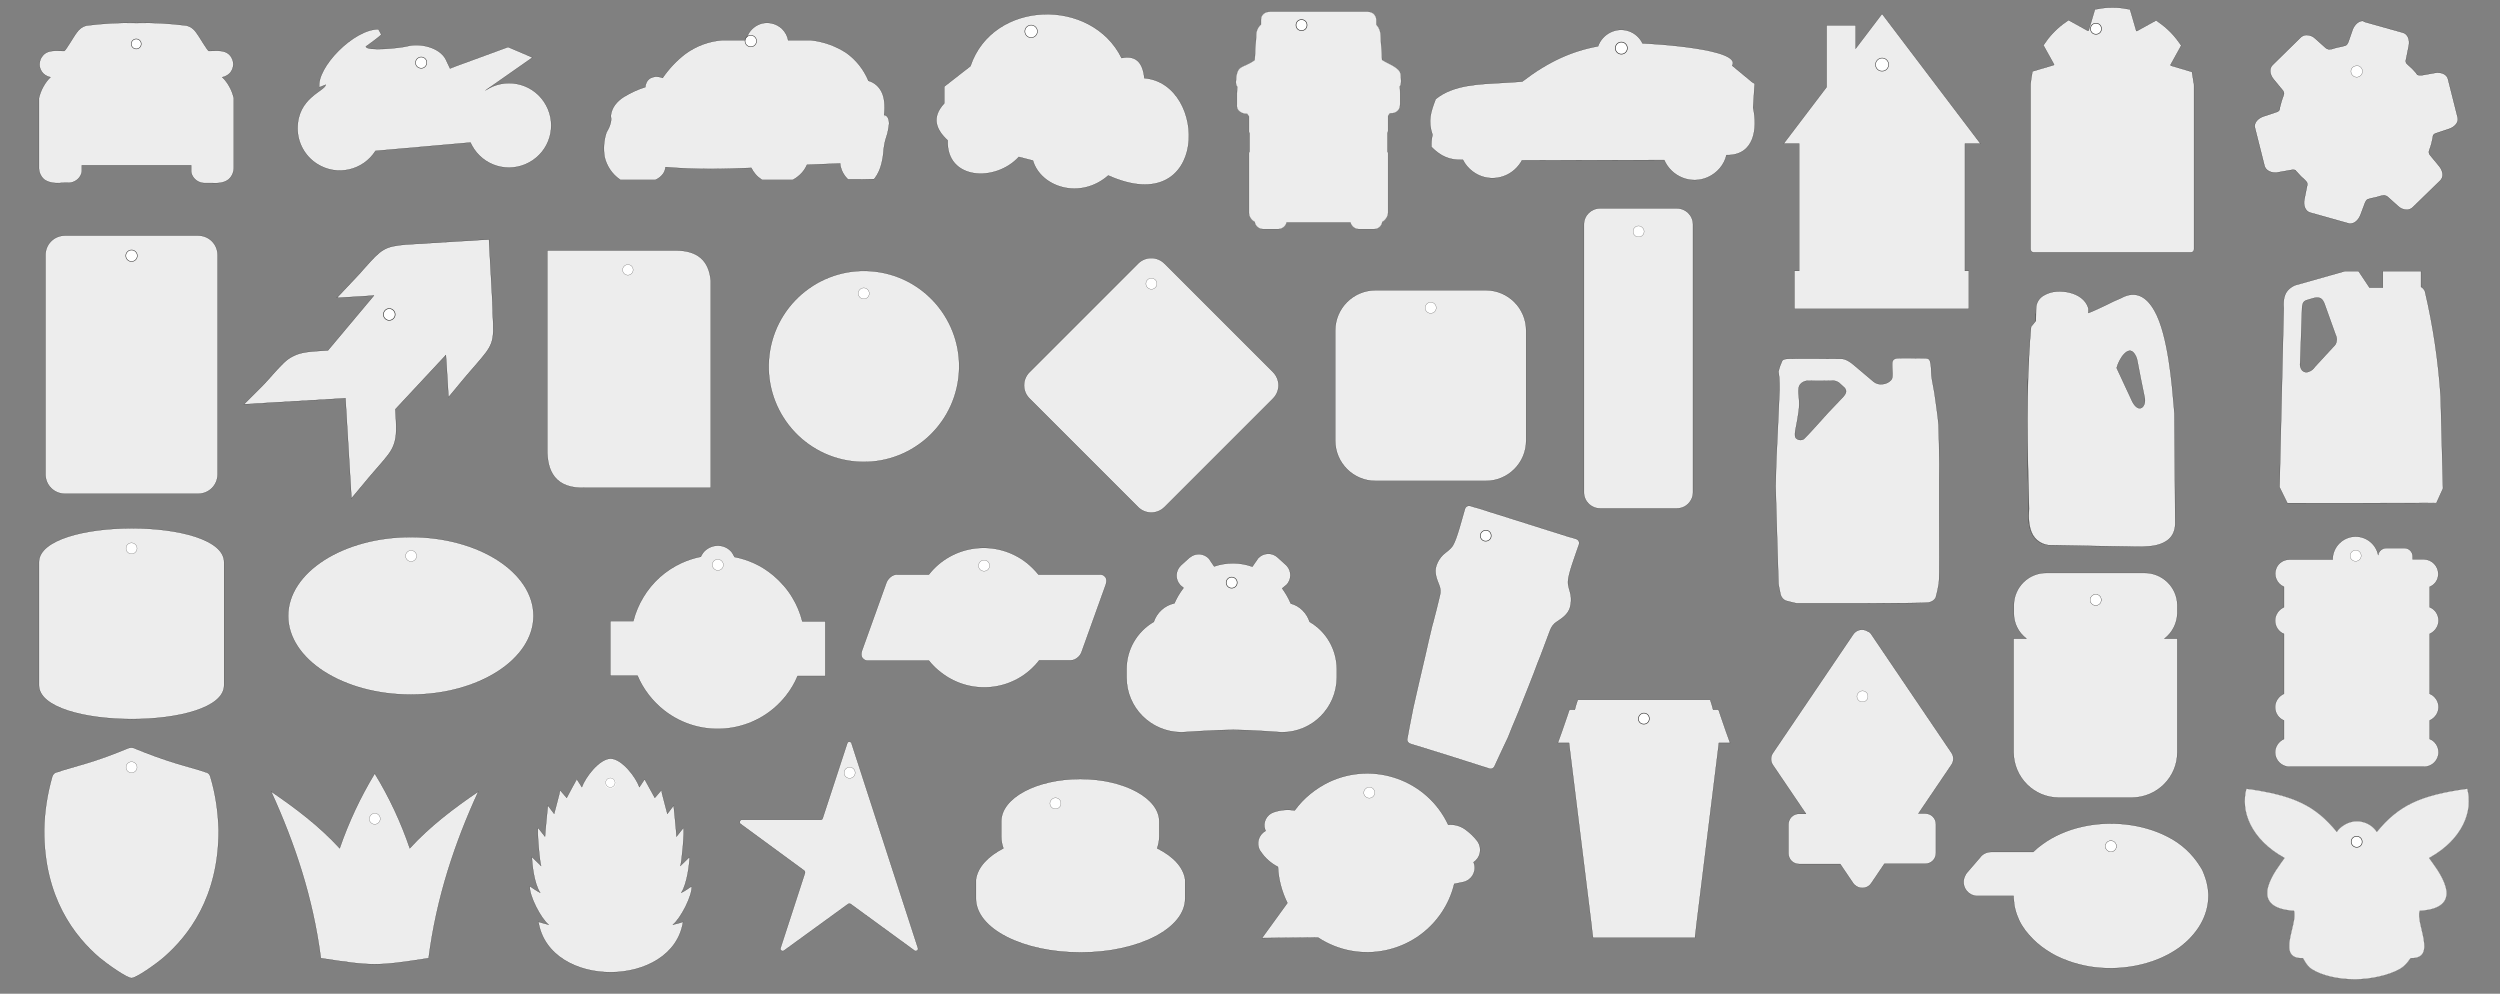 <?xml version="1.0" encoding="utf-8"?>
<!-- Generator: Adobe Illustrator 25.4.0, SVG Export Plug-In . SVG Version: 6.00 Build 0)  -->
<svg version="1.1" id="Слой_1" xmlns="http://www.w3.org/2000/svg" xmlns:xlink="http://www.w3.org/1999/xlink" x="0px" y="0px"
	 viewBox="0 0 956 380" style="enable-background:new 0 0 956 380;" xml:space="preserve">
<rect x="0" y="0" width="956" height="380" fill="#808080" stroke="none"/>
<style type="text/css">
	.st0{fill:#EDEDED;stroke:#1B1A19;stroke-width:8.000000e-02;stroke-miterlimit:22.93;}
	.st1{fill:#FFFFFF;stroke:#1B1A19;stroke-width:0.18;stroke-miterlimit:22.93;}
	.st2{fill-rule:evenodd;clip-rule:evenodd;fill:#FFFFFF;}
	.st3{fill:#FFFFFF;stroke:#1B1A19;stroke-width:0.22;stroke-miterlimit:22.93;}
	.st4{fill:#FFFFFF;stroke:#1B1A19;stroke-width:8.000000e-02;stroke-miterlimit:22.93;}
	.st5{fill:#FFFFFF;stroke:#1B1A19;stroke-width:0.21;stroke-miterlimit:22.93;}
	.st6{fill:#EDEDED;stroke:#1B1A19;stroke-width:9.000000e-02;stroke-miterlimit:22.93;}
	.st7{fill:none;stroke:#1B1A19;stroke-width:8.000000e-02;stroke-miterlimit:22.93;}
	.st8{fill:#FFFFFF;stroke:#1D1D1B;stroke-width:0.21;stroke-miterlimit:22.93;}
	.st9{fill-rule:evenodd;clip-rule:evenodd;fill:#EDEDED;stroke:#1B1A19;stroke-width:8.000000e-02;stroke-miterlimit:22.93;}
	.st10{fill:#FFFFFF;stroke:#1D1D1B;stroke-width:0.22;stroke-miterlimit:22.93;}
	.st11{fill-rule:evenodd;clip-rule:evenodd;fill:#FFFFFF;stroke:#1B1A19;stroke-width:9.000000e-02;stroke-miterlimit:22.93;}
	.st12{fill:none;stroke:#1D1D1B;stroke-width:0.21;stroke-miterlimit:22.93;}
</style>
<path class="st0" d="M283.6,313.5h30.2c0.4,0,0.7-0.2,0.8-0.6l9.4-28.7c0.2-0.5,0.6-0.7,1.1-0.5c0.3,0.1,0.5,0.3,0.5,0.5l25.4,78.3
	c0.2,0.5-0.1,1-0.5,1.1c-0.3,0.1-0.6,0.1-0.8-0.1l-24.4-17.8c-0.3-0.2-0.7-0.2-1,0l-24.5,17.8c-0.4,0.3-0.9,0.2-1.2-0.2
	c-0.2-0.2-0.2-0.5-0.1-0.8l9.3-28.6c0.1-0.4,0-0.8-0.3-1L283.1,315c-0.3-0.3-0.3-0.9,0-1.2C283.2,313.6,283.4,313.5,283.6,313.5z"/>
<path class="st0" d="M23.2,70c-2.1,0.1-4.6-0.1-6.3-1.4c-1.4-1.2-2.1-3-2-4.9v-9.5c0-5.4,0-10.9,0-16.3v-0.2v-0.2
	c0.7-3,2.2-5.8,4.4-8c-0.7-0.1-1.4-0.4-2-0.8c-1.1-0.7-1.8-1.9-2.1-3.1c-0.2-1.3,0-2.7,0.8-3.8c1.9-3,5.5-2.3,8.5-2.3
	c0.4,0.3,3.9-5.9,4.9-7.1c0.9-1.3,2.1-2.2,3.6-2.6C39.3,9,45.7,8.6,52.2,8.8C58.6,8.6,65,9,71.4,9.8c1.5,0.4,2.7,1.3,3.6,2.6
	c1,1.2,4.5,7.4,4.9,7.1c3,0,6.6-0.7,8.5,2.3c0.7,1.1,1,2.5,0.7,3.8c-0.3,1.3-1,2.4-2.1,3.1c-0.6,0.4-1.3,0.7-2,0.8
	c2.2,2.2,3.7,5,4.4,8v0.2v0.2c0,5.4,0,10.9,0,16.3v9.5c0.1,1.9-0.6,3.7-2,4.9c-1.7,1.4-4.2,1.5-6.3,1.4h-2.8c-1.6,0-3.1-0.7-4.1-1.9
	l0,0l0,0c-0.6-0.7-1-1.6-1.1-2.5v-2.4H31.3c0,0.7,0,1.4,0,2.1v0.1v0.1c-0.1,0.9-0.5,1.8-1.1,2.5l0,0l0,0c-1,1.2-2.5,1.9-4.1,1.9
	H23.2z"/>
<path class="st1" d="M52.1,14.9c1,0,1.9,0.8,1.9,1.9c0,1-0.8,1.9-1.9,1.9c-1,0-1.9-0.8-1.9-1.9c0,0,0,0,0,0
	C50.2,15.7,51.1,14.9,52.1,14.9z"/>
<path class="st0" d="M124.6,32.4l-0.8,0.3l-1.7,0.7c-1-7.6,13.1-22.2,22.6-22.2l1.1,2c-0.5,0.7-4.5,3.6-5.9,4.6
	c0.3,1.9,13,0.6,15.8-0.1c4.7-1.3,12.4,0.3,14.8,5.1l1.6,3.4l2-0.8l0,0l20.2-7.4l6.1,2.6l3.2,1.4l-18,12.6c7.4-5,17.4-3.1,22.4,4.3
	s3.1,17.4-4.3,22.4c-7.4,5-17.4,3.1-22.4-4.3c-0.5-0.8-1-1.6-1.4-2.5l-36.3,3.2c-4.8,7.5-14.7,9.8-22.3,5c-4.7-3-7.5-8.1-7.5-13.6
	C113.8,37.4,124,35,124.6,32.4z"/>
<path class="st1" d="M161,21.8c1.2,0,2.2,0.9,2.2,2.1c0,1.2-0.9,2.2-2.1,2.2c-1.2,0-2.2-0.9-2.2-2.1c0,0,0,0,0,0
	C158.9,22.8,159.8,21.9,161,21.8z"/>
<path class="st0" d="M288.8,66.5c-0.6-0.7-1.1-1.5-1.5-2.3c-5.1,0.2-10.2,0.4-15.6,0.4s-11-0.2-17.2-0.7c-0.1,0.9-0.4,1.8-0.9,2.5
	c-0.7,1-1.7,1.8-2.8,2.3l-0.2,0.1h-13.4l-0.2-0.2c-2.9-2-5-5.1-5.8-8.6c-0.5-3.1-0.3-6.3,0.7-9.3v-0.1l0.1-0.1c0.6-1,1.1-2,1.4-3.1
	c0.3-0.9,0.4-1.9,0.2-2.9v-0.2v-0.2c0.4-3.1,2.3-5.3,4.9-7c2.6-1.6,5.4-2.9,8.3-3.8c0-0.7,0.2-1.3,0.5-1.9c0.3-0.6,0.8-1.1,1.4-1.5
	c0.6-0.3,1.3-0.5,2-0.6c0.9,0,1.9,0.2,2.7,0.5c2.4-3.5,5.3-6.6,8.7-9.2c4.1-3,8.9-4.8,14-5.2h9.2c0.9-4.4,5.2-7.4,9.6-6.5
	c3.3,0.6,5.9,3.2,6.5,6.5h8.7c4.8,0.5,9.5,2.2,13.5,4.8c3.8,2.7,6.7,6.4,8.5,10.7c2.2,0.6,4,2.2,5,4.2c1.1,2.2,1.4,5.1,1,8.9v-0.1
	c0.8,0.3,1.8,0.7,1.9,3.3c-0.2,1.8-0.5,3.6-1.1,5.3c-0.5,1.5-0.8,3-1,4.6v0.1c-0.1,1.9-0.4,3.8-0.9,5.7c-0.5,1.9-1.3,3.7-2.5,5.3
	l-0.3,0.3h-0.4l-4.5,0.1h-5l-0.3-0.3c-0.9-0.9-1.6-2-2.1-3.2c-0.3-0.8-0.6-1.7-0.6-2.6L308.6,63c-0.5,1.1-1.1,2.1-1.9,3
	c-1,1.1-2.1,2-3.4,2.7l-0.2,0.1h-11.6l-0.2-0.1C290.4,68.1,289.5,67.4,288.8,66.5z"/>
<path class="st1" d="M287.1,13.5c-1.2,0-2.2,1-2.2,2.2c0,1.2,1,2.2,2.2,2.2c1.2,0,2.2-1,2.2-2.2c0,0,0,0,0,0
	C289.3,14.5,288.3,13.5,287.1,13.5L287.1,13.5z"/>
<path class="st0" d="M428.9,22.2c5.3-1.1,8.1,1.5,8.7,7.7c24.6,2,24.7,54.4-13.8,37.2c-10.7,9.4-25.8,4.5-28.8-5.7l-5.4-1.4
	c-9,9.8-27.8,8.8-27.2-6.3c-4.5-4.2-6.3-8.8-1.3-14.2v-6.4l10-7.8C379.6-0.1,417.4-1.1,428.9,22.2z"/>
<path class="st1" d="M394.3,9.6c1.3,0,2.4,1.1,2.4,2.4s-1.1,2.4-2.4,2.4c-1.3,0-2.4-1.1-2.4-2.4C391.9,10.7,393,9.6,394.3,9.6
	C394.3,9.6,394.3,9.6,394.3,9.6z"/>
<path class="st2" d="M526.3,9.4l0.6,0.8c0.1,0.1,0.2,0.2,0.2,0.3c0.5,0.9,0.8,1.8,0.8,2.8l0.6,9.6c2.1,1.5,7,2.9,7.1,5.7
	c0.1,1.4,0.5,3.3-0.4,4.6c0.2,0.8,0.2,1.6,0.2,2.4v4.2c0,0.8-0.2,1.6-0.6,2.2c-0.7,0.9-1.8,1.4-3,1.3h-0.3l-0.7,1v5.9l-0.3,0.6V58
	l0.3,0.4v22.5c0.1,1.4-0.6,2.8-1.8,3.7c-0.1,0.1-0.3,0.2-0.4,0.2c-0.2,1.6-1.5,2.8-3.1,2.8h-6c-1.5-0.1-2.7-1.1-3.1-2.6h-24.4
	c-0.3,1.5-1.6,2.5-3.1,2.6h-6c-1.6-0.1-2.9-1.2-3.1-2.8c-0.2-0.1-0.3-0.1-0.4-0.2c-1.2-0.8-1.9-2.2-1.8-3.7V58.4l0.3-0.4V51
	l-0.3-0.6v-5.9l-0.7-1h-0.3c-1.2,0-2.3-0.5-3-1.3c-0.5-0.6-0.7-1.4-0.6-2.2v-4.3c0-0.8,0.1-1.6,0.2-2.4c-0.4-0.6-0.6-1.2-0.6-1.9
	v-0.1c0.4-7,2.3-4.8,7.2-8.3l0.6-9.6c0-1.5,0.6-3,1.8-4V7.5l0,0c0-0.9,0.4-1.7,1-2.2c0.7-0.6,1.5-0.8,2.4-0.8h37.5
	c0.8,0,1.6,0.3,2.2,0.8c0.6,0.6,1,1.4,1,2.2l0,0L526.3,9.4z"/>
<path class="st0" d="M526.3,9.4l0.6,0.8c0.1,0.1,0.2,0.2,0.2,0.3c0.5,0.9,0.8,1.8,0.8,2.8l0.6,9.6c2.1,1.5,7,2.9,7.1,5.7
	c0.1,1.4,0.5,3.3-0.4,4.6c0.2,0.8,0.2,1.6,0.2,2.4v4.2c0,0.8-0.2,1.6-0.6,2.2c-0.7,0.9-1.8,1.4-3,1.3h-0.3l-0.7,1v5.9l-0.3,0.6V58
	l0.3,0.4v22.5c0.1,1.4-0.6,2.8-1.8,3.7c-0.1,0.1-0.3,0.2-0.4,0.2c-0.2,1.6-1.5,2.8-3.1,2.8h-6c-1.5-0.1-2.7-1.1-3.1-2.6h-24.4
	c-0.3,1.5-1.6,2.5-3.1,2.6h-6c-1.6-0.1-2.9-1.2-3.1-2.8c-0.2-0.1-0.3-0.1-0.4-0.2c-1.2-0.8-1.9-2.2-1.8-3.7V58.4l0.3-0.4V51
	l-0.3-0.6v-5.9l-0.7-1h-0.3c-1.2,0-2.3-0.5-3-1.3c-0.5-0.6-0.7-1.4-0.6-2.2v-4.3c0-0.8,0.1-1.6,0.2-2.4c-0.4-0.6-0.6-1.2-0.6-1.9
	v-0.1c0.4-7,2.3-4.8,7.2-8.3l0.6-9.6c0-1.5,0.6-3,1.8-4V7.5l0,0c0-0.9,0.4-1.7,1-2.2c0.7-0.6,1.5-0.8,2.4-0.8h37.5
	c0.8,0,1.6,0.3,2.2,0.8c0.6,0.6,1,1.4,1,2.2l0,0L526.3,9.4z"/>
<path class="st2" d="M497.7,7.5c1.2,0,2.1,0.9,2.1,2.1s-0.9,2.1-2.1,2.1c-1.2,0-2.1-0.9-2.1-2.1c0,0,0,0,0,0
	C495.6,8.4,496.5,7.5,497.7,7.5z"/>
<path class="st3" d="M497.7,7.5c1.2,0,2.1,0.9,2.1,2.1s-0.9,2.1-2.1,2.1c-1.2,0-2.1-0.9-2.1-2.1c0,0,0,0,0,0
	C495.6,8.4,496.5,7.5,497.7,7.5z"/>
<path class="st0" d="M670,31.4l-7.6-6.3c3.8-6.4-30.5-8.4-34.3-8.5c-2.2-4.6-7.7-6.5-12.3-4.2c-2.2,1.1-3.9,3-4.7,5.3
	c-10,1.8-19.1,5.9-29,13.5c-2.8,0.2-5.2,0.4-7.6,0.5c-8.4,0.5-18.7,0.6-25.5,6.2c-1.9,5-3,8.3-1.2,13.7c-0.4,1.5-0.5,3.1-0.4,4.6
	c3.5,3.5,6.8,5.1,11.9,4.9h0.1c0.9,1.8,2.2,3.3,3.8,4.5c5.6,4.2,13.5,3,17.7-2.6c0.4-0.5,0.8-1.1,1.1-1.7l54.4-0.1
	c2.8,6.4,10.2,9.4,16.6,6.6c3.6-1.6,6.3-4.7,7.2-8.5c10.8,0.2,11.9-10.3,10.2-18.1l0.5-8l0.1-1.2L670,31.4z"/>
<circle class="st3" cx="620" cy="18.4" r="2.3"/>
<polygon class="st0" points="719.7,118.1 686.5,118.1 686.2,118.1 686.2,103.6 688,103.6 688,54.9 682.1,54.9 698.5,33.3 698.5,9.7 
	709.6,9.7 709.6,18.6 719.7,5.3 757.3,54.9 751.4,54.9 751.4,103.6 752.9,103.6 752.9,107.2 752.9,118.1 "/>
<path class="st1" d="M719.7,22.2c1.4,0,2.5,1.1,2.5,2.5s-1.1,2.5-2.5,2.5s-2.5-1.1-2.5-2.5C717.2,23.4,718.3,22.2,719.7,22.2
	L719.7,22.2z"/>
<path class="st0" d="M24.8,90.1h51c4.1,0,7.4,3.3,7.4,7.4v83.9c0,4.1-3.3,7.4-7.4,7.4h-51c-4.1,0-7.4-3.3-7.4-7.4V97.5
	C17.4,93.4,20.7,90.1,24.8,90.1z"/>
<path class="st1" d="M50.3,95.6c1.2,0,2.2,1,2.2,2.2c0,1.2-1,2.2-2.2,2.2c-1.2,0-2.2-1-2.2-2.2c0,0,0,0,0,0
	C48.1,96.6,49.1,95.6,50.3,95.6z"/>
<ellipse transform="matrix(0.122 -0.993 0.993 0.122 150.751 450.989)" class="st0" cx="330.3" cy="140.3" rx="36.5" ry="36.4"/>
<path class="st4" d="M330.3,110.1c1.1,0,2.1,0.9,2.1,2.1s-0.9,2.1-2.1,2.1c-1.1,0-2.1-0.9-2.1-2.1c0,0,0,0,0,0
	C328.2,111,329.2,110.1,330.3,110.1z"/>
<path class="st0" d="M440.3,106.4c1.1,0,2.1,0.9,2.1,2.1c0,1.1-0.9,2.1-2.1,2.1c-1.1,0-2.1-0.9-2.1-2.1
	C438.2,107.3,439.1,106.4,440.3,106.4C440.3,106.4,440.3,106.4,440.3,106.4z"/>
<path class="st0" d="M435.2,193.9l-41.5-41.5l0,0c-2.8-2.8-2.8-7.3,0-10.1l41.5-41.5l0,0c2.8-2.8,7.3-2.8,10.1,0c0,0,0,0,0,0l0,0
	l41.5,41.5c2.8,2.8,2.8,7.3,0,10.1c0,0,0,0,0,0l-41.5,41.5C442.5,196.7,438,196.7,435.2,193.9L435.2,193.9z"/>
<path class="st4" d="M440.3,106.4c1.1,0,2.1,0.9,2.1,2.1c0,1.1-0.9,2.1-2.1,2.1c-1.1,0-2.1-0.9-2.1-2.1
	C438.2,107.3,439.1,106.4,440.3,106.4C440.3,106.4,440.3,106.4,440.3,106.4z"/>
<path class="st0" d="M611.8,79.7h29.5c3.3,0,6.1,2.7,6.1,6.1v102.5c0,3.3-2.7,6.1-6.1,6.1h-29.5c-3.3,0-6.1-2.7-6.1-6.1V85.8
	C605.7,82.4,608.5,79.7,611.8,79.7z"/>
<path class="st4" d="M628.7,88.5c0,1.2-0.9,2.1-2.1,2.1c-1.2,0-2.1-0.9-2.1-2.1c0-1.2,0.9-2.1,2.1-2.1c0,0,0,0,0,0
	C627.7,86.4,628.7,87.4,628.7,88.5C628.7,88.5,628.7,88.5,628.7,88.5z"/>
<path class="st0" d="M209.3,95.8v76c-0.1,8.2,2.9,15.3,14.8,14.7h47.7v-79.1c-0.7-7.9-5.2-11.5-13-11.6L209.3,95.8z"/>
<path class="st4" d="M240.1,101.2c-1.1,0-2,0.9-2,2s0.9,2,2,2s2-0.9,2-2S241.3,101.2,240.1,101.2z"/>
<path class="st0" d="M204,235.5c0,16.6-21,30.1-46.9,30.1s-46.9-13.5-46.9-30.1s21-30.1,46.9-30.1S204,218.9,204,235.5z"/>
<circle class="st4" cx="157.2" cy="212.6" r="2.1"/>
<path class="st0" d="M280.9,213c2.6,0.5,5.1,1.3,7.5,2.4c2.7,1.2,5.1,2.8,7.4,4.7c2.8,2.4,5.3,5.2,7.2,8.4c1.7,2.8,3,5.9,3.8,9.1
	h8.8v20.9H305c-1.1,2.7-2.6,5.2-4.4,7.5c-11.3,14.4-32.2,17-46.7,5.6c-4.4-3.5-7.9-8-10.1-13.2h-10.4v-20.9h8.8
	c0.8-3.2,2.1-6.3,3.8-9.1c3.4-5.7,8.5-10.3,14.6-13.1c2.4-1.1,4.9-1.9,7.4-2.4c0.5-1.1,1.2-2.1,2.2-2.8c3.1-2.3,7.5-1.8,9.8,1.3
	C280.3,212,280.6,212.5,280.9,213z"/>
<path class="st4" d="M274.5,213.9c1.1,0,2.1,0.9,2.1,2.1s-0.9,2.1-2.1,2.1c-1.1,0-2.1-0.9-2.1-2.1v0
	C272.4,214.8,273.3,213.9,274.5,213.9z"/>
<path class="st0" d="M355.2,252.6h-23.3c-0.3,0-0.6,0-0.9-0.1c-0.5-0.2-0.9-0.5-1.2-0.9c-0.3-0.4-0.4-0.9-0.4-1.4
	c0-0.4,0.1-0.9,0.2-1.3l9.3-25.9c0.3-0.9,0.9-1.7,1.6-2.3c0.7-0.6,1.6-1,2.5-1h12.2c9.1-11.6,25.9-13.6,37.5-4.4
	c1.6,1.3,3.1,2.8,4.4,4.4h23.5c0.3,0,0.6,0.1,0.9,0.1c0.5,0.2,0.9,0.5,1.2,0.9c0.3,0.4,0.4,0.9,0.4,1.4c0,0.4-0.1,0.9-0.2,1.3
	l-9.3,25.9c-0.3,0.9-0.9,1.7-1.6,2.2c-0.7,0.6-1.6,1-2.5,1h-12.1c-9,11.7-25.8,13.8-37.5,4.7C358.2,255.9,356.6,254.4,355.2,252.6z"
	/>
<path class="st4" d="M376.3,214.2c1.2,0,2.1,0.9,2.1,2.1c0,1.2-0.9,2.1-2.1,2.1c-1.2,0-2.1-0.9-2.1-2.1c0,0,0,0,0,0
	C374.2,215.2,375.1,214.2,376.3,214.2C376.3,214.2,376.3,214.2,376.3,214.2z"/>
<path class="st0" d="M526,111h42.2c8.5,0,15.4,6.9,15.4,15.4v42.1c0,8.5-6.9,15.4-15.4,15.4H526c-8.5,0-15.4-6.9-15.4-15.4v-42.1
	C510.6,117.9,517.5,111,526,111z"/>
<path class="st4" d="M547.1,115.6c1.2,0,2.1,0.9,2.1,2.1c0,1.2-0.9,2.1-2.1,2.1c-1.2,0-2.1-0.9-2.1-2.1c0,0,0,0,0,0
	C545,116.6,545.9,115.6,547.1,115.6z"/>
<path class="st0" d="M14.9,255.7V215c0-17.2,70.8-17.4,70.8,0v47c0,17.4-70.8,17.2-70.8,0L14.9,255.7L14.9,255.7z"/>
<path class="st4" d="M50.3,207.6c1.1,0,2.1,0.9,2.1,2.1c0,1.1-0.9,2.1-2.1,2.1c-1.1,0-2.1-0.9-2.1-2.1
	C48.2,208.5,49.1,207.6,50.3,207.6C50.3,207.6,50.3,207.6,50.3,207.6z"/>
<path class="st0" d="M875.4,214L875.4,214h0.5h16.1c0-4.8,3.9-8.8,8.8-8.8c4.2,0,7.8,3,8.6,7c0.3-1.5,1.6-2.6,3.2-2.6h6.8
	c1.8,0,3.2,1.4,3.2,3.2v1.1h3.9h0.5l0,0c3,0.1,5.4,2.6,5.4,5.6c0,2.2-1.3,4.1-3.3,4.9v7.8c2.1,0.8,3.4,2.9,3.4,5.1l0,0
	c0,2.2-1.4,4.2-3.4,5.1v22.9c2.1,0.9,3.4,2.9,3.4,5.1l0,0c0,2.2-1.4,4.2-3.4,5.1v7.1c2.1,0.8,3.4,2.9,3.4,5.1l0,0
	c0,3-2.5,5.5-5.5,5.5h-51.5c-3,0-5.5-2.5-5.5-5.5l0,0c0-2.2,1.4-4.2,3.4-5.1v-7.1c-2.1-0.8-3.4-2.9-3.4-5.1l0,0
	c0-2.2,1.4-4.2,3.4-5.1v-22.9c-2.1-0.8-3.4-2.9-3.4-5.1l0,0c0-2.2,1.4-4.2,3.4-5.1v-7.8c-2.8-1.2-4.1-4.4-2.9-7.2
	C871.3,215.3,873.3,214,875.4,214z"/>
<path class="st4" d="M900.8,210.4c1.2,0,2.1,0.9,2.1,2.1s-0.9,2.1-2.1,2.1s-2.1-0.9-2.1-2.1v0C898.7,211.4,899.7,210.4,900.8,210.4z
	"/>
<polygon class="st0" points="628.7,358.6 614,358.6 612.1,358.6 612.1,358.6 609.7,358.6 609.2,358.6 609.1,358.1 608.8,355.7 
	608.6,353.8 600.1,285 600,284.1 599.1,284.1 596.5,284.1 595.7,284.1 596,283.3 597.3,279.7 599.4,273.6 600,271.8 600.2,271.4 
	600.6,271.4 601.4,271.4 602.2,271.4 602.4,270.7 602.6,269.9 603.2,268 603.2,268 603.4,267.6 603.8,267.6 605.8,267.6 
	628.7,267.6 651.5,267.6 653.5,267.6 654,267.6 654.1,268 654.1,268 654.7,269.9 654.9,270.7 655.1,271.4 655.9,271.4 656.7,271.4 
	657.1,271.4 657.3,271.8 657.9,273.6 660,279.7 661.3,283.3 661.6,284.1 660.8,284.1 658.2,284.1 657.3,284.1 657.2,285 
	648.7,353.8 648.5,355.7 648.2,358.1 648.2,358.6 647.6,358.6 645.2,358.6 645.2,358.6 643.3,358.6 "/>
<path class="st5" d="M628.6,272.7c1.2,0,2.1,0.9,2.1,2.1c0,1.2-0.9,2.1-2.1,2.1c-1.2,0-2.1-0.9-2.1-2.1c0,0,0,0,0,0
	C626.6,273.7,627.5,272.7,628.6,272.7z"/>
<path class="st6" d="M903.5,8L903.5,8c-1.5,0-3,1.3-3.8,3.2l-1.7,4.9c-0.2,0.5-0.5,1-1,1.3l-0.4,0.1l-0.3,0.1c-0.1,0-0.2,0-0.3,0.1
	c-1.5,0.3-3,0.6-4.4,1.1h-0.2l-0.2,0l-0.3,0.1h-0.2h-0.1c-0.5-0.1-1-0.3-1.4-0.7l-3.8-3.4c-0.9-0.9-2.1-1.4-3.4-1.4
	c-0.8,0-1.5,0.3-2.1,0.8l-10.9,10.7c-1.3,1.3-1.1,3.6,0.5,5.5l3.3,4c0.4,0.4,0.6,0.9,0.6,1.5c0,0.1-0.1,0.2-0.1,0.3s0,0.2-0.1,0.3
	v0.1c-0.6,1.5-1,3-1.4,4.6c0,0,0,0,0,0.1s0,0.1,0,0.2s-0.1,0.2-0.1,0.3c0,0.1,0,0.1,0,0.2c-0.3,0.5-0.8,0.8-1.3,0.9l-4.8,1.6
	c-2.4,0.8-3.8,2.7-3.3,4.4l3.7,14.7C866.5,65,868,66,870,66c0.4,0,0.7,0,1.1-0.1l5.1-0.9c0.2,0,0.4-0.1,0.6-0.1c0.4,0,0.7,0.1,1,0.2
	l0.2,0.3c0.1,0.1,0.1,0.1,0.2,0.2l0.1,0.1c1,1.2,2.1,2.3,3.3,3.3c0,0.1,0.1,0.1,0.1,0.2l0.1,0.1c0.1,0.1,0.2,0.2,0.2,0.2l0.1,0.1
	c0.3,0.5,0.3,1.1,0.1,1.6l-1,5c-0.5,2.4,0.4,4.6,2.2,5.1l14.6,4.1c0.2,0.1,0.5,0.1,0.8,0.1c1.6,0,3-1.3,3.8-3.2l1.8-4.8
	c0.2-0.5,0.5-1,1-1.3l0.4-0.1l0.3-0.1c0.1,0,0.2,0,0.3-0.1c1.5-0.3,2.9-0.6,4.4-1.1h0.2h0.2l0.3-0.1h0.2h0.1c0.5,0.1,1,0.3,1.4,0.7
	l3.8,3.4c0.9,0.9,2.1,1.4,3.4,1.4c0.8,0,1.5-0.3,2.1-0.8L933.2,69c1.3-1.3,1.1-3.6-0.5-5.5l-3.3-4c-0.4-0.4-0.6-0.9-0.6-1.5
	c0-0.1,0.1-0.2,0.1-0.3c0-0.1,0-0.2,0.1-0.3v-0.1c0.6-1.5,1-3.1,1.3-4.7c0,0,0-0.1,0-0.1c0-0.1,0-0.1,0-0.2c0-0.1,0.1-0.2,0.1-0.3
	c0-0.1,0-0.1,0-0.2c0.3-0.5,0.8-0.8,1.3-0.9l4.8-1.6c2.4-0.8,3.8-2.7,3.3-4.4l-3.7-14.7c-0.4-1.5-1.9-2.4-3.9-2.4
	c-0.4,0-0.7,0-1.1,0.1l-5.1,0.9c-0.2,0-0.4,0-0.6,0c-0.4,0-0.7-0.1-1-0.2c-0.1-0.1-0.2-0.2-0.2-0.3l-0.2-0.2L924,28
	c-1-1.2-2.1-2.3-3.3-3.3l-0.1-0.1l-0.1-0.1c-0.1-0.1-0.2-0.2-0.2-0.2c0,0-0.1-0.1-0.1-0.1c-0.3-0.5-0.3-1.1-0.1-1.6l1-5
	c0.5-2.4-0.4-4.6-2.2-5.1l-14.6-4.1C903.9,8.1,903.7,8.1,903.5,8z"/>
<path class="st0" d="M50.3,374c1.8,0,9.3-5.3,12.2-7.8c9.4-8.1,21.2-23,21.1-48.8c-0.2-7-1.2-13.9-3.2-20.5
	c-0.2-0.8-0.9-1.5-1.8-1.6c-0.6-0.2-1.5-0.5-2.4-0.8c-3.3-1-8.2-2.3-12.1-3.6c-6.4-2.1-12.4-4.6-12.8-4.8c-0.3-0.1-0.7-0.2-1.1-0.2
	l0,0c-0.4,0-0.7,0.1-1.1,0.2c-0.4,0.1-6.3,2.7-12.8,4.8c-3.9,1.3-8.9,2.6-12.1,3.6c-0.9,0.3-1.8,0.6-2.4,0.8
	c-0.9,0.1-1.5,0.8-1.8,1.6c-1.9,6.7-3,13.6-3.1,20.5c-0.1,25.9,11.7,40.7,21.1,48.8C41,368.7,48.5,374,50.3,374z"/>
<path class="st4" d="M50.3,291.3c-1.1,0-2.1,0.9-2.1,2.1c0,1.1,0.9,2.1,2.1,2.1c1.1,0,2.1-0.9,2.1-2.1l0,0
	C52.4,292.2,51.4,291.3,50.3,291.3z"/>
<path class="st0" d="M143.3,295.8c5.5,9,10,18.6,13.4,28.6c7.8-8.5,16.8-15.3,26.2-21.7c-9,19.6-16,40.5-19,63.7
	c-9.7,1.5-15.1,2.3-20.6,2.3s-10.9-0.8-20.6-2.3c-3-23.2-10-44-19-63.7c9.4,6.4,18.4,13.2,26.2,21.7
	C133.3,314.5,137.8,304.9,143.3,295.8z"/>
<path class="st4" d="M143.3,311c1.1,0,2.1,0.9,2.1,2.1c0,1.1-0.9,2.1-2.1,2.1c-1.1,0-2.1-0.9-2.1-2.1l0,0
	C141.3,312,142.2,311,143.3,311z"/>
<path class="st4" d="M235.7,300.6c1.2,0,2.1,0.9,2.1,2.1s-0.9,2.1-2.1,2.1c-1.2,0-2.1-0.9-2.1-2.1c0,0,0,0,0,0
	C233.6,301.5,234.5,300.6,235.7,300.6z"/>
<path class="st0" d="M205.9,352.5c1.3,0.4,2.6,0.8,3.9,1.1c-3-2.4-7.5-11.2-7.2-14.7c0,0,3.4,2.3,4,2.5c-2.4-3.4-3.2-11.6-3.2-13.7
	l3.6,3.5c-0.5,0.1-1.8-14.5-1.2-14.6l2.6,3.3c0-0.9,1.1-11.9,1.1-11.9l2.4,3.2c0.1-0.5,2.4-8.9,2.3-9l2.5,2.9
	c0.2-0.5,3.8-7.1,3.9-7.1l1.9,3c1.3-3.7,6.6-10.8,11-10.9c4.4,0.1,9.7,7.2,11,10.9l2-3c0,0,3.6,6.5,3.9,7.1l2.5-2.9
	c-0.1,0.1,2.2,8.5,2.3,9l2.4-3.2c0,0,1.1,10.9,1.1,11.9l2.6-3.3c0.6,0.1-0.7,14.7-1.2,14.6l3.6-3.5c0,2.1-0.9,10.3-3.2,13.7
	c0.7-0.2,4-2.5,4-2.5c0.3,3.5-4.2,12.3-7.2,14.7c1.3-0.3,2.6-0.6,3.9-1.1C257.3,378,210,378.4,205.9,352.5z"/>
<path class="st2" d="M233.4,297.3c1.2,0,2.1,0.9,2.1,2.1c0,1.2-0.9,2.1-2.1,2.1c-1.2,0-2.1-0.9-2.1-2.1c0,0,0,0,0,0
	C231.3,298.2,232.3,297.3,233.4,297.3z"/>
<path class="st4" d="M324.9,293.4c1.2,0,2.1,0.9,2.1,2.1c0,1.2-0.9,2.1-2.1,2.1c-1.2,0-2.1-0.9-2.1-2.1c0,0,0,0,0,0
	C322.8,294.3,323.8,293.4,324.9,293.4z"/>
<path class="st0" d="M741.6,177.5c0-2.4-0.2-12.7-0.3-15s-1.6-12.4-1.6-12.4l-0.9-4.9c-0.4-2-0.2-4-0.5-5.9s-0.6-2.3-2.5-2.3
	c-2.4,0-8.6-0.1-10.1,0c-1.8,0.1-2,1.1-2.1,1.7s0.1,4,0.1,4c0,1.3,0,2-0.5,2.6c-0.8,0.9-2,1.5-3.2,1.6c-1.2,0.2-2.5-0.1-3.5-0.9
	c0,0-5-4.2-7.7-6.5s-4.3-2.3-5-2.3s-18.6-0.1-20.1,0s-2,0.4-2.2,0.8c-0.6,1.3-1.1,2.7-1.4,4.1c0.1,0.8,0.2,1.6,0.3,2.4
	c0.1,1.5,0.1,3.1,0.1,4.6c-0.1,1.4-0.8,19.3-1,22S679,184.5,679,186s0.6,20,0.6,20.8s0.5,15.8,0.5,16.4s0.7,3.4,0.8,4.2
	c0.3,1,1,1.9,2,2.3c0.9,0.3,4.1,1,4.1,1s12.5,0,25.1,0c12.2,0,24.4-0.1,25.3-0.3c1.2-0.2,2.2-0.8,2.8-1.8c0.5-1.8,0.9-3.6,1.2-5.5
	c0.2-1.4,0.2-6.6,0.2-10.1S741.5,180,741.6,177.5z M704.9,151.7l-5.9,6.2c0,0-8.4,9.4-9.2,10c-0.8,0.5-1.8,0.5-2.6,0
	c-0.8-0.5-0.8-1-0.8-2.1s0.8-4,1.4-8.4s-0.3-6.3,0-8.9s3.2-2.9,3.2-2.9s7.1,0.1,9.2,0c1-0.2,2.1,0.1,3,0.7l2.2,2
	C706.6,149.8,705.5,150.9,704.9,151.7z"/>
<path class="st7" d="M797.6,123.2c2.3-0.9,4.5-1.9,6.7-3c1.7-0.8,3.5-1.7,5.4-2.5c5.4-3,9.4-0.5,12.3,4.7c5,8.9,6.5,27.5,7.1,35.4
	c0.1,1.2,0.2,2.2,0.2,2.4v0.3l0.2,40v0.1c-0.2,4.5-2.9,6.7-7,7.7c-3.1,0.7-6.9,0.6-10.8,0.5l0,0l-27.7-0.4l0,0
	c-3.2,0.1-6-1.8-7.2-4.7c-1-2.3-1.3-5.3-1-8.7c-0.3-10.8-0.6-21.6-0.6-32.6c0-11.1,0.3-22.2,1.3-33.4l0.1-0.9l0.5-0.7l1.1-1.4
	l0.1-4.5l0,0c0-2,1.2-3.9,3-4.9c1.4-0.8,2.9-1.2,4.5-1.3c1.6-0.1,3.2,0,4.8,0.4c3.1,0.8,5.9,2.6,6.8,5.5l0.1,0.4v0.4
	C797.6,121.9,797.6,122.4,797.6,123.2z"/>
<path class="st0" d="M831.5,158.5v-0.3c0-0.2-0.1-1.2-0.2-2.5c-0.7-8.2-2.2-27.6-7.4-36.8c-3-5.4-7.2-8-12.8-4.9
	c-2,0.8-3.8,1.7-5.6,2.6c-2.3,1.1-4.6,2.2-6.9,3.1c0-0.8,0-1.3,0-1.3v-0.4l-0.1-0.4c-1-3-3.8-4.9-7.1-5.7c-1.6-0.4-3.3-0.5-5-0.4
	c-1.7,0.1-3.3,0.6-4.7,1.4c-1.9,1-3.1,2.9-3.1,5.1l0,0l-0.1,4.7l-1.2,1.5l-0.6,0.7l-0.1,0.9c-1,11.6-1.3,23.2-1.3,34.7
	c0,11.4,0.3,22.7,0.6,34c-0.3,3.6,0,6.7,1,9.1c1.2,3,4.3,5,7.5,4.9l0,0l28.9,0.5l0,0c4,0.1,8,0.2,11.2-0.5c4.2-1,7.1-3.3,7.3-8v-0.1
	L831.5,158.5z M815.4,153.6c-2-4.3-4-8.6-6-12.9c1-3.7,4.4-8.7,6.7-5.6c0.6,0.8,1,1.7,1.2,2.7c0.9,4.7,1.8,9.4,2.8,14.1
	C820.9,155.4,818,158.5,815.4,153.6L815.4,153.6z"/>
<path class="st0" d="M500.8,237.8c-1.1-3.4-3.8-6.1-7.2-7c-0.9-2.1-2-4-3.3-5.8l1.3-1.1l0.2-0.1c2.1-2,2.2-5.4,0.2-7.5
	c-0.1-0.1-0.1-0.1-0.2-0.2l-3.2-2.9c-2.1-2-5.5-1.9-7.5,0.3c-0.1,0.1-0.2,0.2-0.2,0.3l-2,2.9c-4.7-1.7-9.9-1.7-14.6-0.1l-1.7-2.5
	l-0.1-0.2c-1.8-2.3-5.2-2.6-7.4-0.8c-0.1,0.1-0.2,0.1-0.3,0.2l-3.2,2.9c-2.1,2-2.3,5.3-0.3,7.5c0.1,0.1,0.1,0.1,0.2,0.2l1.1,0.9
	c-1.4,1.8-2.6,3.8-3.5,5.9c-3.7,0.8-6.7,3.5-7.9,7.1c-6.4,3.7-10.4,10.6-10.4,18v3.3c0,11.5,9.3,20.8,20.9,20.9h0.2
	c0.1,0,13-0.9,19.7-0.9s18.4,0.9,18.5,0.9h0.2c11.5,0,20.8-9.3,20.9-20.9v-3.3C511.1,248.3,507.2,241.5,500.8,237.8z"/>
<circle class="st8" cx="471" cy="222.8" r="2.1"/>
<path class="st0" d="M933.3,151.7c-0.9-13.6-2.9-27.1-6-40.3c-0.3-0.7-0.8-1.3-1.5-1.7v-6h-14.6v6.3h-5.1l-4.2-6.3h-5.2l-19.1,5.4
	c-3.9,1.8-4.6,4.7-4.3,8.8c-0.5,22.8-1.1,45.6-1.6,68.4l3,6.1c0,0,57,0,57-0.1l2.5-5.5C933.9,175.1,933.6,163.4,933.3,151.7z
	 M893.5,130.5c-0.1,0.8-0.5,1.5-1.1,2l-7.1,7.7c-0.6,0.9-1.5,1.7-2.6,2c-0.5,0.2-1,0.2-1.5,0c-0.5-0.2-0.9-0.5-1.1-0.9
	c-0.5-0.8-0.7-1.7-0.5-2.7l0.7-20.6c0-0.7,0.1-1.3,0.3-1.9c0.2-0.6,0.7-1.1,1.4-1.3l0,0c0.4-0.1,0.9-0.3,1.3-0.4
	c2.3-0.7,4.3-1.4,5.5,1.5l0,0l4.3,12C893.5,128.7,893.7,129.6,893.5,130.5z"/>
<path class="st0" d="M571.6,292.8c-0.3,0.9-1.2,1.4-2.1,1.1c0,0,0,0,0,0l-1.8-0.6h-0.1c-4.5-1.4-8.8-2.8-13.2-4.2s-8.7-2.7-13.2-4.1
	l-0.1,0l-1.8-0.6c-0.9-0.3-1.4-1.2-1.1-2.1c0,0,1.4-7.8,2.2-11.5c0.6-2.5,1.1-5,1.7-7.5c0.2-0.9,0.4-1.7,0.6-2.6
	c0.8-3.5,1.6-6.9,2.4-10.3c0.4-1.8,0.8-3.6,1.2-5.3c0.3-1.4,0.7-2.8,1-4.2c0.2-1,0.5-2.1,0.8-3.1c0.9-3.3,1.7-6.7,2.5-10
	c0.4-1.4,0.3-2.8-0.3-4.2c-0.7-1.8-2-4.6-1-7.4c0.5-1.5,1.4-2.9,2.5-4c1.3-1.2,2.8-2,3.8-3.6c1.6-2.6,3.5-10.4,4.6-14
	c0.3-0.9,1.2-1.4,2.1-1.1l1.6,0.5l0.8,0.2l0.7,0.2l4.7,1.5l2.9,0.9l9.5,3l9.5,3l2.9,0.9l4.7,1.5l0.7,0.2l0.8,0.2l1.6,0.5
	c0.9,0.3,1.4,1.2,1.1,2.1c0,0,0,0,0,0c-1.2,3.6-4.1,11.1-4.2,14.1c-0.1,1.9,0.7,3.4,1,5.1c0.3,1.6,0.2,3.2-0.2,4.8
	c-0.8,2.9-3.4,4.4-5,5.5c-1.2,0.7-2.1,1.9-2.6,3.2c-1.2,3.2-2.4,6.4-3.6,9.6l-1.2,3c-0.5,1.3-1,2.6-1.5,4l-2,5.1
	c-1.3,3.3-2.6,6.5-3.9,9.8l-1,2.4c-1,2.4-2,4.7-2.9,7.1C574.9,285.6,571.6,292.8,571.6,292.8z"/>
<path class="st8" d="M567.8,202.8c1.1-0.2,2.2,0.5,2.4,1.7c0.2,1.1-0.5,2.2-1.7,2.4c-1.1,0.2-2.2-0.5-2.4-1.7
	C565.9,204.2,566.6,203.1,567.8,202.8C567.8,202.9,567.8,202.8,567.8,202.8z"/>
<path class="st0" d="M453.2,336.4v0.3c0,0.1,0,0.1,0,0.2v0.4v0.1c0,0.2,0,0.3,0,0.5v5.7c0,11.5-17.9,20.6-40,20.6s-40-9.1-40-20.6
	v-5.7c0-0.2,0-0.3,0-0.5v-0.1v-0.4c0,0,0-0.1,0-0.2c0-0.1,0-0.2,0-0.3c0.6-4.7,4.5-8.9,10.5-12c-0.5-1.4-0.8-2.9-0.8-4.5v-5.8
	c0-9,13.5-16.2,30.2-16.2s30.2,7.3,30.2,16.2v5.8c0,1.5-0.3,3-0.8,4.5C448.7,327.5,452.6,331.7,453.2,336.4z"/>
<path class="st4" d="M491.1,311.7c1.2,0,2.1,0.9,2.1,2.1c0,1.2-0.9,2.1-2.1,2.1c-1.2,0-2.1-0.9-2.1-2.1c0,0,0,0,0,0
	C489,312.7,489.9,311.7,491.1,311.7C491.1,311.7,491.1,311.7,491.1,311.7z"/>
<path class="st0" d="M488.7,331.5c0.2,4.8,1.5,9.5,3.6,13.8l-9.7,13.4l21.4-0.2c15.8,10.4,37,6,47.4-9.7c2.2-3.3,3.8-7,4.7-10.8
	l3.4-0.7c3-0.6,5-3.6,4.3-6.7c-0.1-0.3-0.2-0.6-0.3-0.9c2.6-1.7,3.3-5.2,1.6-7.8c-0.1-0.1-0.1-0.2-0.2-0.3c-1.3-1.7-2.9-3.2-4.7-4.5
	c-1.9-1.3-4.1-1.9-6.4-1.7l0,0c-8-17.1-28.4-24.4-45.5-16.4c-5.2,2.5-9.8,6.2-13.2,10.9c-2.7-0.4-5.4-0.2-8,0.7
	c-2.8,0.9-4.3,4-3.3,6.7c0,0.1,0.1,0.3,0.2,0.4c-2.7,1.5-3.7,4.8-2.2,7.5c0.1,0.2,0.2,0.3,0.3,0.4
	C483.7,328.1,486,330.1,488.7,331.5"/>
<path class="st4" d="M523.6,301c1.1,0,2.1,0.9,2.1,2.1c0,1.1-0.9,2.1-2.1,2.1c-0.7,0-1.4-0.4-1.8-1c-0.6-1-0.2-2.3,0.7-2.8
	C522.8,301.1,523.2,301,523.6,301z"/>
<path class="st7" d="M231.6,299.3c0,1,0.8,1.8,1.8,1.8s1.8-0.8,1.8-1.8s-0.8-1.8-1.8-1.8l0,0C232.4,297.5,231.6,298.3,231.6,299.3z"
	/>
<path class="st4" d="M403.6,305.1c1.2,0,2.1,0.9,2.1,2.1c0,1.2-0.9,2.1-2.1,2.1c-1.2,0-2.1-0.9-2.1-2.1c0,0,0,0,0,0
	C401.5,306.1,402.5,305.1,403.6,305.1C403.6,305.1,403.6,305.1,403.6,305.1z"/>
<path class="st0" d="M715.6,242.6l30.6,45.2c1,1.4,1,3.3,0,4.7l-12.6,18.6h2.6c2.3,0,4.1,1.8,4.1,4.1v11c0,2.3-1.8,4.1-4.1,4.1
	h-15.6l-5,7.4c-1.2,1.9-3.8,2.4-5.7,1.2c-0.5-0.3-0.9-0.7-1.2-1.1l-5-7.4h-15.7c-2.3,0-4.1-1.8-4.1-4.1v-11c0-2.3,1.8-4.1,4.1-4.1
	h2.6l-12.6-18.6c-1-1.4-1-3.3,0-4.7l30.6-45.2c1.2-1.9,3.7-2.5,5.7-1.2C714.9,241.7,715.3,242.1,715.6,242.6L715.6,242.6z"/>
<path class="st4" d="M712.2,264.2c1.2,0,2.1,0.9,2.1,2.1s-0.9,2.1-2.1,2.1c-1.2,0-2.1-0.9-2.1-2.1c0,0,0,0,0,0
	C710.1,265.2,711.1,264.2,712.2,264.2z"/>
<path class="st0" d="M828.8,319.9c5.2,2.6,9.5,6.5,12.6,11.5l0.2,0.3c0.2,0.3,0,0.1,0,0l0,0l0.1,0.2c0.1,0.1,0.1,0.2,0.2,0.3l0,0
	l0,0c0.2,0.4,0.5,0.9,0.7,1.5s0.4,1,0.6,1.6l0.1,0.2l0,0l0,0v0.1l0,0c0,0.1,0,0.1,0,0.1s0-0.1,0,0l0,0l0.1,0.2
	c0.4,1.1,0.6,2.2,0.8,3.3c0.2,0.9,0.2,1.9,0.3,2.8c0,0.2,0,0.3,0,0.5c0,7.8-4.3,14.8-11.2,19.9c-9.5,6.8-22.7,9.1-34.3,7.2
	c-2.8-0.5-5.6-1.2-8.3-2.2l-0.2-0.1c-2.9-1-5.6-2.4-8.1-4.1c-2.4-1.6-4.6-3.5-6.5-5.7l0,0c-1-1.1-1.9-2.3-2.7-3.6
	c-0.8-1.3-1.4-2.6-1.9-4l0,0c-0.3-0.8-0.5-1.5-0.7-2.3c-0.2-0.7-0.3-1.4-0.4-2.1c0-0.1,0-0.2,0-0.3c-0.1-0.6-0.1-1.2-0.2-1.8
	c0-0.3,0-0.5,0-0.8h-13.5c-1,0.1-1.9-0.2-2.8-0.6c-2.6-1.4-3.6-4.6-2.2-7.2c0.2-0.4,0.4-0.8,0.7-1.1l5-5.8c1-1.4,2.6-2.1,4.3-2.1h16
	c1.1-1.1,2.3-2.1,3.6-3c2.2-1.6,4.5-2.9,7-4c2.5-1.1,5.2-2,7.9-2.6C806.6,313.7,819.1,314.9,828.8,319.9z"/>
<circle class="st0" cx="807.2" cy="323.6" r="2.1"/>
<circle class="st4" cx="807.2" cy="323.6" r="2.1"/>
<path class="st0" d="M827.7,244.2h4.9v43.5c0,9.5-7.7,17.2-17.3,17.3h-28c-9.5,0-17.2-7.7-17.3-17.3v-43.5h4.9
	c-3-2.3-4.8-5.8-4.8-9.6v-3.3c0.1-6.8,5.7-12.3,12.5-12.2H820c6.8-0.1,12.5,5.4,12.6,12.2v3.3C832.5,238.3,830.7,241.9,827.7,244.2z
	"/>
<path class="st9" d="M801.4,227.3c1.2,0,2.1,0.9,2.1,2.1s-0.9,2.1-2.1,2.1c-1.2,0-2.1-0.9-2.1-2.1c0,0,0,0,0,0
	C799.3,228.3,800.2,227.3,801.4,227.3L801.4,227.3z"/>
<path class="st4" d="M801.4,227.3c1.2,0,2.1,0.9,2.1,2.1s-0.9,2.1-2.1,2.1c-1.2,0-2.1-0.9-2.1-2.1c0,0,0,0,0,0
	C799.3,228.3,800.2,227.3,801.4,227.3L801.4,227.3z"/>
<path class="st6" d="M100.5,147.4c1.6-1.7,2.9-3.1,3.9-4.3c3.3-3.6,5-5.6,7.7-6.9c3.1-1.6,6.3-1.8,13.3-2.2l17.6-21l-4.2,0.3
	l-10,0.6l6.9-7.3c1.6-1.7,2.9-3.1,3.9-4.3c6.2-6.9,7.3-8.1,15.8-8.8h0.1l21-1.3l0,0l4-0.2l2.5-0.2l4-0.2l0.2,4l0.6,10.8l0.4,7.4
	l0.1,2v0.3l0.1,2.6v0.1l0,0v1c0.7,11.5,0.2,12-6.7,20c-1,1.2-2.3,2.6-3.8,4.4l-6.4,7.7l-0.6-10l-0.4-6.1l-19.3,20.7
	c0.4,7,0.6,10.2-0.6,13.5c-1,2.8-2.8,4.8-6,8.5c-1,1.2-2.3,2.6-3.8,4.4l-6.4,7.7l-0.6-10l-1.7-28.3l-28.8,1.7l-10,0.6L100.5,147.4z"
	/>
<path class="st2" d="M148.7,118c1.2-0.1,2.3,0.9,2.4,2.1s-0.9,2.3-2.1,2.4c-1.2,0.1-2.3-0.9-2.4-2.1c0,0,0,0,0,0
	C146.6,119.1,147.5,118.1,148.7,118C148.7,118,148.7,118,148.7,118z"/>
<path class="st10" d="M148.7,118c1.2-0.1,2.3,0.9,2.4,2.1s-0.9,2.3-2.1,2.4c-1.2,0.1-2.3-0.9-2.4-2.1c0,0,0,0,0,0
	C146.6,119.1,147.5,118.1,148.7,118C148.7,118,148.7,118,148.7,118z"/>
<path class="st0" d="M839,32.8c0,0.1,0,0.2,0,0.2v62.3c0,0.7-0.5,1.2-1.2,1.2l0,0h-60.1c-0.7,0-1.2-0.5-1.2-1.2V33
	c0-0.1,0-0.2,0-0.2c0-0.5,0-1,0.1-1.5c0.1-0.9,0.2-1.8,0.4-2.7l0.2-1.3l8.1-2.4l0.1-0.1l0,0l0.1-0.1l-4.1-7.4l0.8-1.1
	c1-1.5,2.2-2.9,3.5-4.2c1.3-1.3,2.7-2.5,4.2-3.5l1.1-0.8l7.4,4.1l0.3-0.1l2.4-8.1l1.3-0.2c0.9-0.2,1.8-0.3,2.7-0.4s1.8-0.1,2.7-0.1
	s1.8,0,2.7,0.1s1.8,0.2,2.7,0.4l1.3,0.2l0.4,1.3l2,6.9h0.1l0,0l0.1,0.1l7.4-4.1l1.1,0.8c3,2.1,5.6,4.7,7.7,7.7l0.8,1.1l-4.1,7.4
	l0.1,0.3l8.1,2.4l0.2,1.3c0.2,0.9,0.3,1.8,0.4,2.7C839,31.8,839,32.3,839,32.8z"/>
<path class="st2" d="M801.5,8.9c1.2,0,2.1,0.9,2.1,2.1s-0.9,2.1-2.1,2.1s-2.1-0.9-2.1-2.1c0-0.5,0.2-1.1,0.6-1.5
	C800.4,9.1,800.9,8.9,801.5,8.9z"/>
<path class="st11" d="M901.2,25.1c1.2,0,2.2,1,2.2,2.2c0,1.2-1,2.2-2.2,2.2c-1.2,0-2.2-1-2.2-2.2c0-0.6,0.2-1.1,0.6-1.5
	C900,25.4,900.6,25.2,901.2,25.1z"/>
<path class="st12" d="M801.5,8.9c1.2,0,2.1,0.9,2.1,2.1s-0.9,2.1-2.1,2.1s-2.1-0.9-2.1-2.1c0-0.5,0.2-1.1,0.6-1.5
	C800.4,9.1,800.9,8.9,801.5,8.9z"/>
<path class="st2" d="M893.6,318.1c-8.2-10-16.3-14-34.6-16.5c-2.3,8.5,1.6,19.3,14.6,26.5c-2.8,4-15.3,19,3.6,20.2
	c1.6,5-7,18.5,3.4,18.1c0.2,0,1.3,2.9,3.4,4.2c3.7,2.4,10,3.9,16.5,3.9c5.8,0,12.9-1.5,17.1-3.9c2.9-1.6,4-4.2,4.3-4.2
	c10.3,0.3,1.8-13.1,3.4-18.1c19-1.1,6.4-16.2,3.6-20.2c13-7.2,16.9-18.1,14.6-26.5c-18.3,2.5-26.4,6.5-34.6,16.5
	c-2.8-4.2-8.5-5.3-12.7-2.5C895.1,316.3,894.2,317.1,893.6,318.1L893.6,318.1z"/>
<path class="st0" d="M893.6,318.1c-8.2-10-16.3-14-34.6-16.5c-2.3,8.5,1.6,19.3,14.6,26.5c-2.8,4-15.3,19,3.6,20.2
	c1.6,5-7,18.5,3.4,18.1c0.2,0,1.3,2.9,3.4,4.2c3.7,2.4,10,3.9,16.5,3.9c5.8,0,12.9-1.5,17.1-3.9c2.9-1.6,4-4.2,4.3-4.2
	c10.3,0.3,1.8-13.1,3.4-18.1c19-1.1,6.4-16.2,3.6-20.2c13-7.2,16.9-18.1,14.6-26.5c-18.3,2.5-26.4,6.5-34.6,16.5
	c-2.8-4.2-8.5-5.3-12.7-2.5C895.1,316.3,894.2,317.1,893.6,318.1L893.6,318.1z"/>
<path class="st8" d="M901.2,319.8c1.1,0,2.1,0.9,2.1,2.1s-0.9,2.1-2.1,2.1c-1.1,0-2.1-0.9-2.1-2.1
	C899.1,320.7,900,319.8,901.2,319.8C901.2,319.8,901.2,319.8,901.2,319.8z"/>
</svg>
